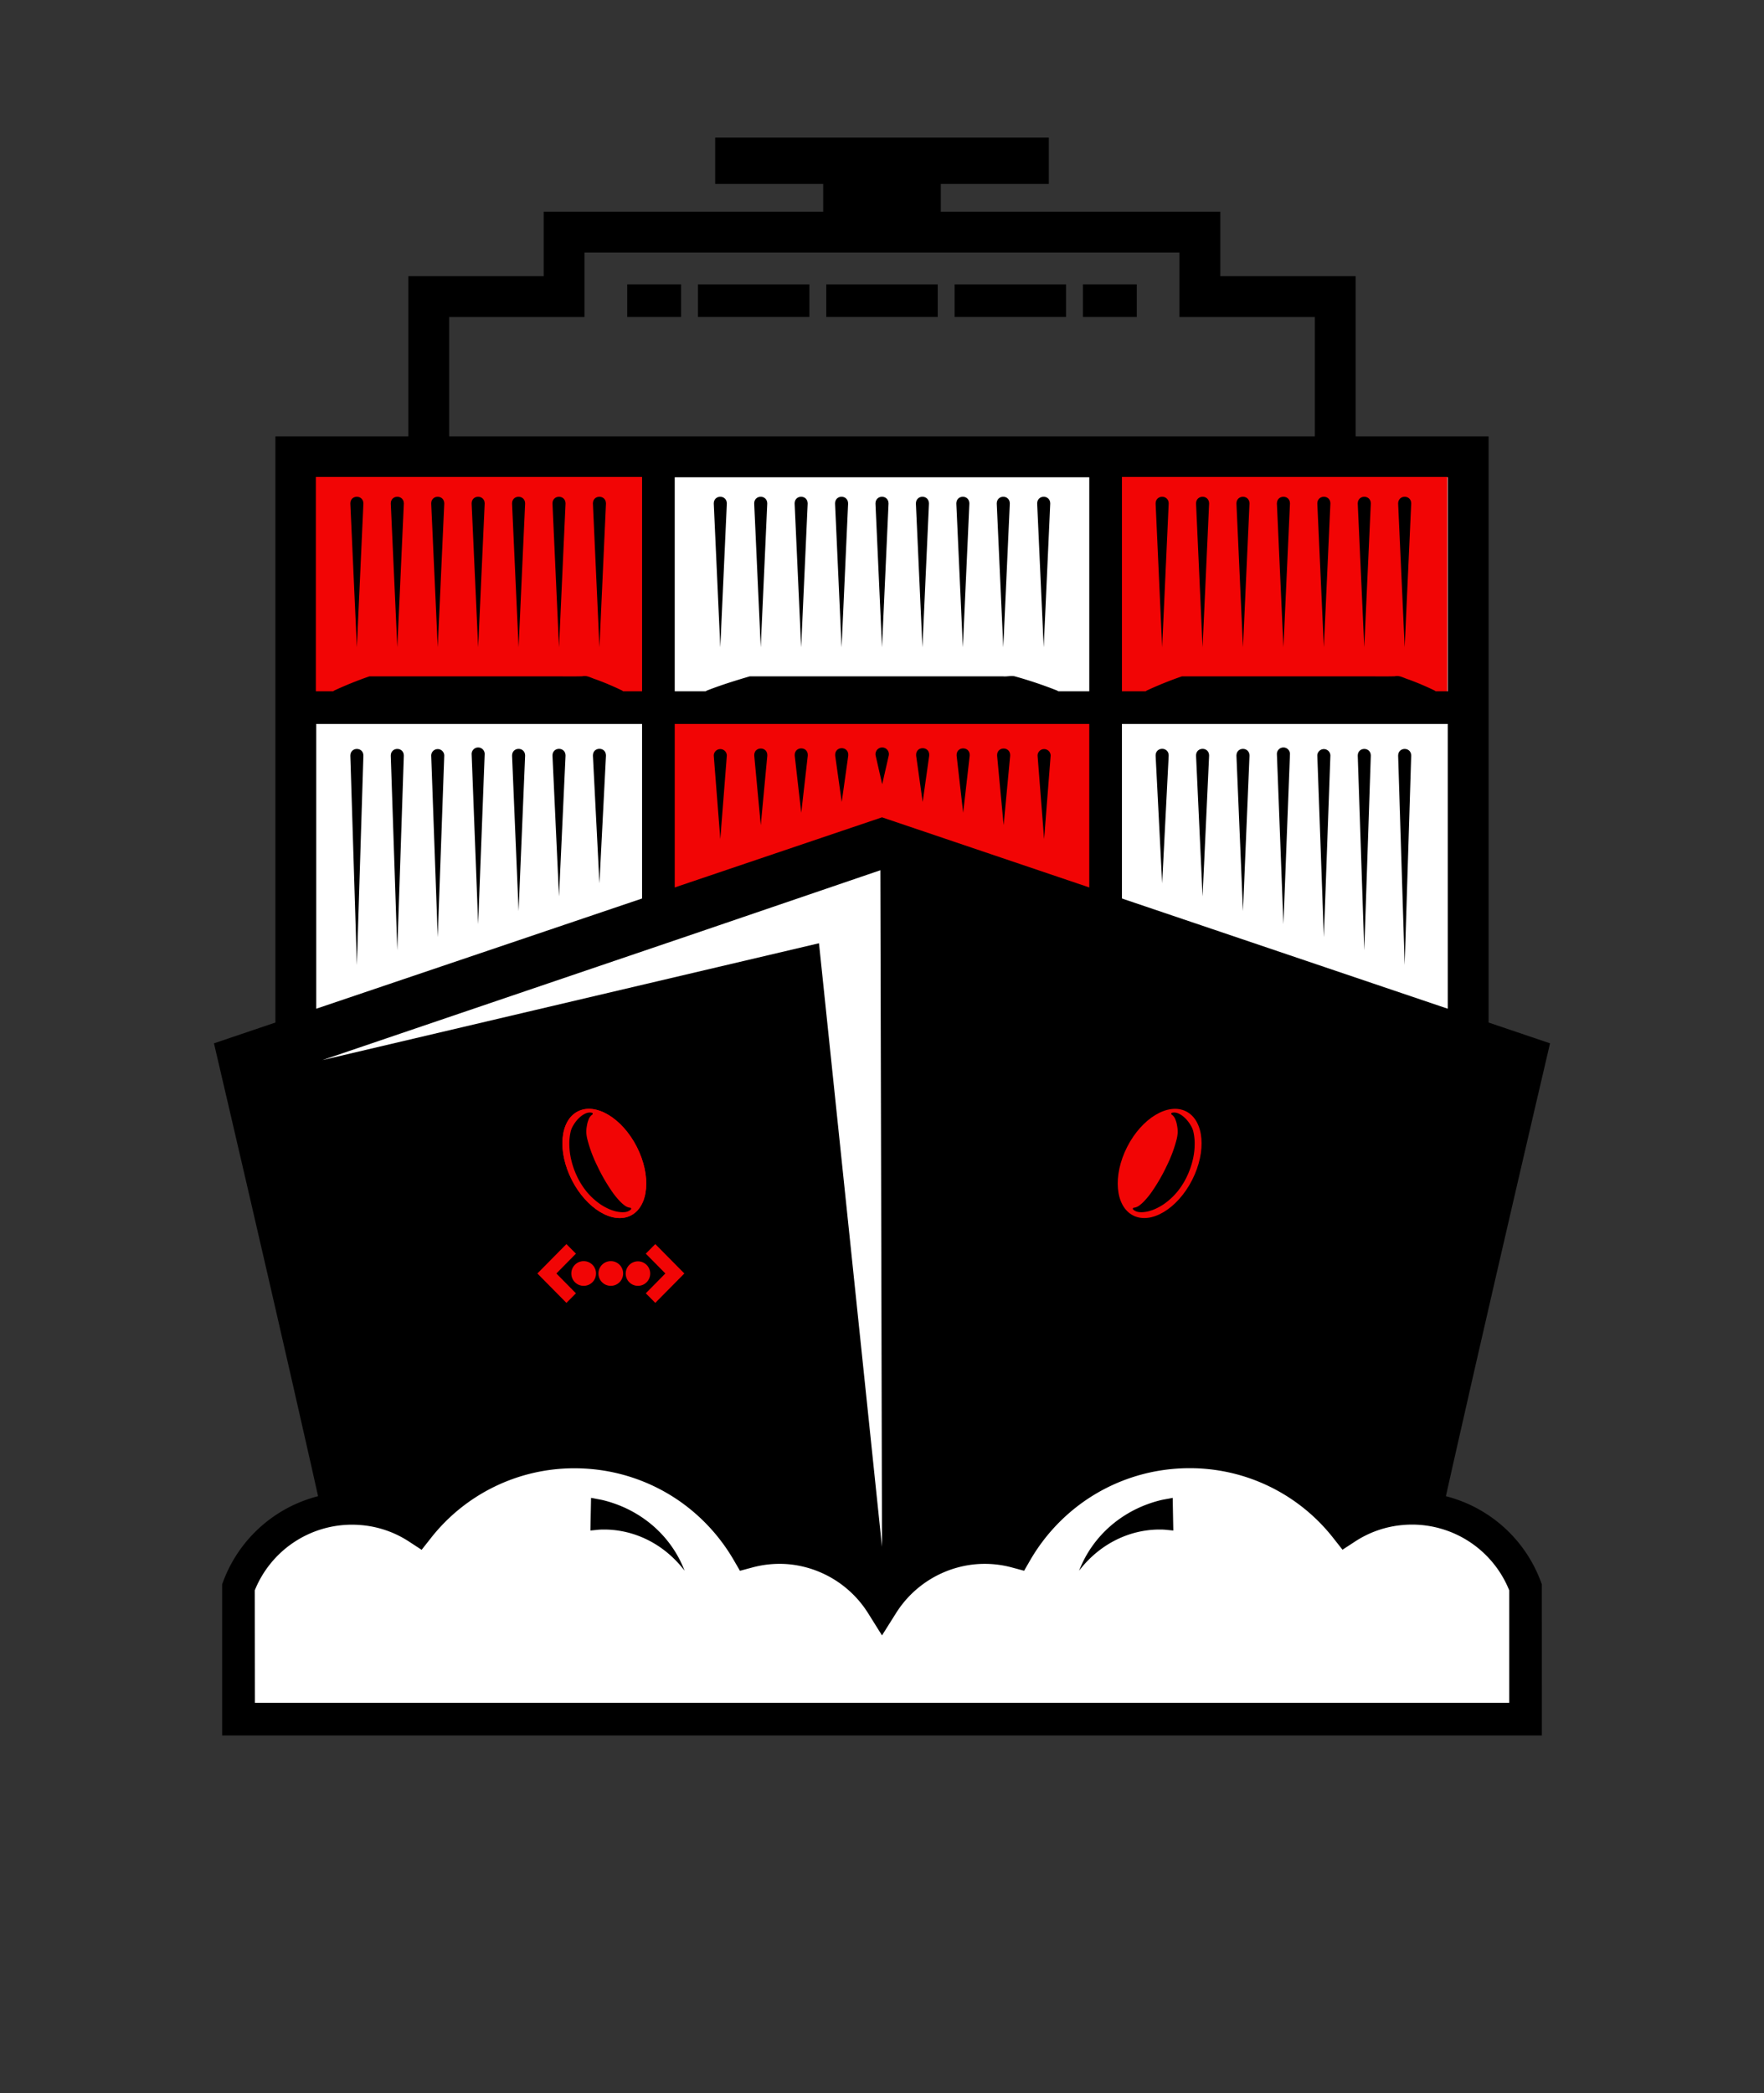 <svg id="Layer_1" data-name="Layer 1" xmlns="http://www.w3.org/2000/svg" viewBox="0 0 1080 1281.52"><rect x="0" y="0" width="1080" height="1281.52" fill="#333333" stroke="none"/><defs><style>.cls-1{fill:#fff;}.cls-2{fill:#f20505;}.cls-3{fill:none;}</style></defs><rect x="437.87" y="84.25" width="204.26" height="28.36"/><rect x="504" y="90.4" width="72" height="62.84"/><path d="M722.12,154.57v39.52H805v82.84H275V194.09h82.84V154.57H722.12m25-25H332.88v39.52H250V301.93H830V169.09H747.12V129.57Z"/><rect class="cls-1" x="181.12" y="279.68" width="717.76" height="400.65"/><path d="M886.38,292.18V667.83H193.62V292.18H886.38m25-25H168.62V692.83H911.38V267.18Z"/><rect class="cls-2" x="193.38" y="291.98" width="199.73" height="132.77"/><rect class="cls-2" x="686.41" y="291.98" width="199.73" height="132.77"/><path d="M715.52,308.26l-4,88-4-88c0-5.52,8-5.53,8,0Z"/><path d="M789.77,308.26l-4,88-4-88c0-5.52,8.05-5.53,8,0Z"/><path d="M765,308.26l-4,88-4-88c0-5.52,8-5.53,8,0Z"/><path d="M864,308.26l-4,88-4-88c0-5.52,8.05-5.53,8,0Z"/><path d="M740.27,308.26l-4,88-4-88c0-5.52,8-5.53,8,0Z"/><path d="M814.52,308.26l-4,88-4-88c0-5.52,8.05-5.53,8,0Z"/><path d="M839.27,308.26l-4,88-4-88c0-5.52,8.05-5.53,8,0Z"/><path d="M868.6,839.09q-3.69,12.45-7,25H542.38v-25Z"/><path d="M211.49,839.09c2.47,8.3,2.78,16.63,5,25l321.25-10v-25Z"/><rect class="cls-2" x="411.79" y="441.53" width="256.72" height="115.28"/><rect x="393.1" y="273.66" width="20" height="287.11"/><rect x="189" y="423.19" width="702" height="20"/><rect x="666.9" y="273.66" width="20" height="287.11"/><path d="M381.54,423.07a164.62,164.62,0,0,1-16.65,7.12c-2.9.87-5.5,2.63-8.32,1.95-4.95-.18-14.36,0-19.42-.07h-111a220.37,220.37,0,0,1-22.2-9,222.74,222.74,0,0,1,22.2-9h111c5.06-.05,14.43.11,19.42-.07,2.91-.67,5.31,1.06,8.32,1.95a169.3,169.3,0,0,1,16.65,7.12Z"/><path d="M879,423.07a166.58,166.58,0,0,1-16.65,7.12c-2.9.87-5.51,2.63-8.33,1.95-4.95-.18-14.35,0-19.42-.07h-111a219.26,219.26,0,0,1-22.19-9,221.61,221.61,0,0,1,22.19-9h111c5.06-.05,14.43.11,19.42-.07,2.91-.67,5.32,1.06,8.33,1.95A171.38,171.38,0,0,1,879,423.07Z"/><path d="M648,423.07a254.17,254.17,0,0,1-27,9.1c-2.24.39-4.49-.3-6.75-.1H459c-9.1-2.66-18.1-5.48-27-9,8.89-3.52,17.9-6.34,27-9H614.25c2.26.2,4.51-.48,6.75-.1a254.17,254.17,0,0,1,27,9.1Z"/><path d="M222.49,308.26l-4,88-4-88c-.05-5.52,8-5.53,8,0Z"/><path d="M296.75,308.26l-4,88-4-88c-.05-5.52,8-5.53,8,0Z"/><path d="M272,308.26l-4,88-4-88c-.05-5.52,8-5.53,8,0Z"/><path d="M371,308.26l-4,88-4-88c-.05-5.52,8-5.53,8,0Z"/><path d="M247.25,308.26l-4,88-4-88c-.05-5.52,8-5.53,8,0Z"/><path d="M321.5,308.26l-4,88-4-88c-.05-5.52,8-5.53,8,0Z"/><path d="M346.25,308.26l-4,88-4-88c-.05-5.52,8-5.53,8,0Z"/><path d="M469.75,308.26l-4,88-4-88c-.05-5.52,8-5.53,8,0Z"/><path d="M544,308.26l-4,88-4-88c0-5.52,8-5.53,8,0Z"/><path d="M519.25,308.26l-4,88-4-88c-.05-5.52,8-5.53,8,0Z"/><path d="M618.25,308.26l-4,88-4-88c0-5.52,8-5.53,8,0Z"/><path d="M494.5,308.26l-4,88-4-88c-.05-5.52,8-5.53,8,0Z"/><path d="M445,308.26l-4,88-4-88c-.05-5.52,8-5.53,8,0Z"/><path d="M568.75,308.26l-4,88-4-88c0-5.52,8-5.53,8,0Z"/><path d="M593.5,308.26l-4,88-4-88c0-5.52,8-5.53,8,0Z"/><path d="M643,308.26l-4,88-4-88c0-5.52,8-5.53,8,0Z"/><path d="M469.78,462.59l-4,42.57-4-42.57c-.27-5.81,8.26-5.81,8,0Z"/><path d="M544.12,462.59l-4,17.54-4-17.54a4.1,4.1,0,1,1,8,0Z"/><path d="M519.34,462.59l-4,28.38-4-28.38c-.51-6.09,8.51-6.09,8,0Z"/><path d="M494.56,462.59l-4,35-4-35c-.38-5.92,8.37-5.93,8,0Z"/><path d="M445,462.59l-4,51.09-4-51.09a4,4,0,1,1,8,0Z"/><path d="M618.47,462.59l-4,42.57-4-42.57c-.27-5.81,8.26-5.81,8,0Z"/><path d="M568.9,462.59l-4,28.38-4-28.38c-.5-6.09,8.51-6.09,8,0Z"/><path d="M593.69,462.59l-4,35-4-35c-.38-5.92,8.37-5.93,8,0Z"/><path d="M643.25,462.59l-4,51.09-4-51.09a4,4,0,1,1,8,0Z"/><path d="M949,638.71,540,500.36,131,638.71s63.31,270.61,77.28,339.66c.12.6,10.18,1.2,10.18,1.81h0c0,5-5.93,9.09-.91,9.09H862.44c5,0-.91-4.07-.91-9.09h0c0-.61,10.06-1.21,10.18-1.81C885.73,909.09,949,638.71,949,638.71Z"/><ellipse class="cls-2" cx="710" cy="712.25" rx="35.75" ry="22.32" transform="translate(-246.96 1021.51) rotate(-63)"/><ellipse class="cls-2" cx="370" cy="712.25" rx="22.32" ry="35.75" transform="translate(-283.03 245.61) rotate(-27)"/><path class="cls-3" d="M353.77,680.4c-11,5.59-12.62,24.39-3.66,42s25.14,27.32,36.12,21.72"/><ellipse class="cls-2" cx="370" cy="712.25" rx="22.32" ry="35.75" transform="translate(-283.03 245.61) rotate(-27)"/><path class="cls-1" d="M540,1052.43H146V971.7a74.2,74.2,0,0,1,69.35-48.36c2.27,0,4.57.1,6.84.31a73.39,73.39,0,0,1,33.69,11.71,121.84,121.84,0,0,1,95.89-46.53c3.74,0,7.55.18,11.3.52a122.25,122.25,0,0,1,94.73,60.58,73.38,73.38,0,0,1,19.32-2.57c2.26,0,4.55.1,6.81.31a74.4,74.4,0,0,1,56,34.66,74.4,74.4,0,0,1,56-34.66c2.26-.21,4.55-.31,6.81-.31a73.38,73.38,0,0,1,19.32,2.57,122.25,122.25,0,0,1,94.73-60.58c3.75-.34,7.56-.52,11.31-.52a121.84,121.84,0,0,1,95.88,46.53,73.39,73.39,0,0,1,33.69-11.71c2.27-.21,4.57-.31,6.84-.31A74.2,74.2,0,0,1,934,971.7v80.73Z"/><path d="M944,1062.43H136V969.92l.62-1.68a84.24,84.24,0,0,1,78.73-54.9c2.57,0,5.18.11,7.75.35a82.89,82.89,0,0,1,30.54,8.81,131.29,131.29,0,0,1,98.13-43.67c4.05,0,8.16.19,12.22.57A132.29,132.29,0,0,1,428.12,903a133.81,133.81,0,0,1,34.48,35.68A83.78,83.78,0,0,1,540,965.72a83.78,83.78,0,0,1,77.4-27.09A133.81,133.81,0,0,1,651.88,903,132.25,132.25,0,0,1,716,879.4c4-.38,8.16-.57,12.22-.57a131.29,131.29,0,0,1,98.12,43.67,82.89,82.89,0,0,1,30.54-8.81c2.57-.24,5.18-.35,7.75-.35a84.24,84.24,0,0,1,78.73,54.9l.62,1.68Zm-787.92-20H924V973.55a64.18,64.18,0,0,0-59.35-40.21c-2,0-4,.09-5.92.27a63.1,63.1,0,0,0-29.13,10.11l-7.66,5-5.67-7.19a111.49,111.49,0,0,0-88-42.72c-3.45,0-7,.17-10.4.48a112.29,112.29,0,0,0-54.39,20A113.6,113.6,0,0,0,630.81,955L627,961.6l-7.42-2a63.41,63.41,0,0,0-16.7-2.22h0c-2,0-3.94.09-5.89.27a64.53,64.53,0,0,0-48.47,30L540,1001.18l-8.48-13.55a64.53,64.53,0,0,0-48.47-30,63.88,63.88,0,0,0-22.59,2l-7.42,2L449.19,955a113.6,113.6,0,0,0-32.6-35.65,112.29,112.29,0,0,0-54.39-20c-3.45-.31-6.95-.48-10.39-.48a111.5,111.5,0,0,0-88,42.72l-5.67,7.19-7.66-5a63.1,63.1,0,0,0-29.13-10.11c-2-.18-3.95-.27-5.92-.27A64.18,64.18,0,0,0,156,973.55Z"/><path d="M419.14,961.59a66.16,66.16,0,0,0-12.21-12.35,62.32,62.32,0,0,0-14.46-8.38,60.34,60.34,0,0,0-15.55-4.07,57.07,57.07,0,0,0-7.8-.42,33.18,33.18,0,0,0-3.86.23l-3.78.37.39-20,5,.94c1.65.29,3.27.7,4.88,1.15a77.09,77.09,0,0,1,9.34,3.31,73,73,0,0,1,16.57,9.92,69.91,69.91,0,0,1,12.9,13.48A68.3,68.3,0,0,1,419.14,961.59Z"/><path d="M660.67,961.59a68.3,68.3,0,0,1,8.61-15.82,69.91,69.91,0,0,1,12.9-13.48,73,73,0,0,1,16.57-9.92,77.09,77.09,0,0,1,9.34-3.31c1.61-.45,3.23-.86,4.88-1.15l5-.94.38,20-3.78-.37a33,33,0,0,0-3.85-.23,57.13,57.13,0,0,0-7.81.42,60.34,60.34,0,0,0-15.55,4.07,62.52,62.52,0,0,0-14.46,8.38A66.16,66.16,0,0,0,660.67,961.59Z"/><path d="M864,462.59l-4,128.18-4-128.18c0-5.44,8-5.47,8,0Z"/><path d="M789.77,461.59l-4,104.18-4-104.18a4,4,0,1,1,8,0Z"/><path d="M814.52,462.59l-4,111.18-4-111.18a4,4,0,1,1,8,0Z"/><path d="M715.52,462.59l-4,78.18-4-78.18c-.08-5.55,8.07-5.57,8,0Z"/><path d="M839.27,462.59l-4,119.18-4-119.18c0-5.45,8-5.48,8,0Z"/><path d="M765,462.59l-4,95.18-4-95.18c0-5.5,8-5.52,8,0Z"/><path d="M740.27,462.59l-4,86.18-4-86.18c-.06-5.53,8.05-5.54,8,0Z"/><path class="cls-2" d="M374,772.06a7.56,7.56,0,1,0,7.51,7.55A7.52,7.52,0,0,0,374,772.06Z"/><path class="cls-2" d="M357.41,772.06a7.56,7.56,0,1,0,7.5,7.55A7.53,7.53,0,0,0,357.41,772.06Z"/><polygon class="cls-2" points="352.61 767.48 346.79 761.61 329 779.61 346.79 797.61 352.61 791.75 340.64 779.61 352.61 767.48"/><polygon class="cls-2" points="401.2 761.61 395.38 767.48 407.36 779.61 395.38 791.75 401.2 797.61 419 779.61 401.2 761.61"/><path class="cls-2" d="M398.09,779.61a7.5,7.5,0,1,0-7.5,7.57A7.52,7.52,0,0,0,398.09,779.61Z"/><path d="M385.86,740.77a6.59,6.59,0,0,1-3.05,1.24,13,13,0,0,1-3.24,0,20.68,20.68,0,0,1-3-.55c-1-.27-1.88-.57-2.78-.91a33.48,33.48,0,0,1-9.15-5.54,39.77,39.77,0,0,1-6.8-7.2,46.09,46.09,0,0,1-4.89-8.36,50.31,50.31,0,0,1-3.17-9.21,42.45,42.45,0,0,1-1.21-10.37,24.9,24.9,0,0,1,.15-2.93,26.8,26.8,0,0,1,.46-3.2,13.88,13.88,0,0,1,1-3.31,28.93,28.93,0,0,1,1.49-2.59,26.87,26.87,0,0,1,1.85-2.4,18.81,18.81,0,0,1,2.3-2.15,13,13,0,0,1,2.81-1.69,6.19,6.19,0,0,1,3.33-.48l.45.1a.61.61,0,0,1,.48.74.62.62,0,0,1-.29.41,6.15,6.15,0,0,0-2.24,3,17.62,17.62,0,0,0-1.07,4,18.88,18.88,0,0,0-.32,4.06,23.36,23.36,0,0,0,.64,4.08,83.33,83.33,0,0,0,5.95,16A110.76,110.76,0,0,0,374,728.41a50.91,50.91,0,0,0,5.23,6.67,22.37,22.37,0,0,0,3.07,2.79,7.07,7.07,0,0,0,3.54,1.5.62.62,0,0,1,.59.66.59.59,0,0,1-.22.43Z"/><path d="M694.14,740.77a6.59,6.59,0,0,0,3.05,1.24,13,13,0,0,0,3.24,0,20.68,20.68,0,0,0,3-.55c1-.27,1.88-.57,2.78-.91a33.48,33.48,0,0,0,9.15-5.54,39.77,39.77,0,0,0,6.8-7.2,46.09,46.09,0,0,0,4.89-8.36,50.31,50.31,0,0,0,3.17-9.21,42.45,42.45,0,0,0,1.21-10.37,24.9,24.9,0,0,0-.15-2.93,26.8,26.8,0,0,0-.46-3.2,13.88,13.88,0,0,0-1-3.31,28.93,28.93,0,0,0-1.49-2.59,26.87,26.87,0,0,0-1.85-2.4,18.81,18.81,0,0,0-2.3-2.15,13,13,0,0,0-2.81-1.69,6.19,6.19,0,0,0-3.33-.48l-.45.1a.61.61,0,0,0-.48.74.62.62,0,0,0,.29.41,6.15,6.15,0,0,1,2.24,3,17.62,17.62,0,0,1,1.07,4,18.88,18.88,0,0,1,.32,4.06,23.36,23.36,0,0,1-.64,4.08,83.33,83.33,0,0,1-5.95,16A110.76,110.76,0,0,1,706,728.41a50.91,50.91,0,0,1-5.23,6.67,22.37,22.37,0,0,1-3.07,2.79,7.07,7.07,0,0,1-3.54,1.5.62.62,0,0,0-.59.66.59.59,0,0,0,.22.43Z"/><path d="M222.49,462.59l-4,128.18-4-128.18c0-5.44,8-5.47,8,0Z"/><path d="M296.75,461.59l-4,104.18-4-104.18a4,4,0,1,1,8,0Z"/><path d="M272,462.59l-4,111.18-4-111.18a4,4,0,1,1,8,0Z"/><path d="M371,462.59l-4,78.18-4-78.18c-.08-5.55,8.07-5.57,8,0Z"/><path d="M247.24,462.59l-4,119.18-4-119.18c0-5.45,8-5.48,8,0Z"/><path d="M321.5,462.59l-4,95.18-4-95.18c0-5.5,8-5.52,8,0Z"/><path d="M346.25,462.59l-4,86.18-4-86.18c-.06-5.53,8.05-5.54,8,0Z"/><polygon class="cls-1" points="501.42 577.45 540 946.93 539 532.75 424.06 571.97 197.38 648.98 501.42 577.45"/><rect x="663" y="174.06" width="33" height="20"/><path d="M652.66,194.06H584.45v-20h68.21Zm-78.55,0H505.89v-20h68.22Zm-78.56,0H427.34v-20h68.21Z"/><rect x="384" y="174.06" width="33" height="20"/></svg>